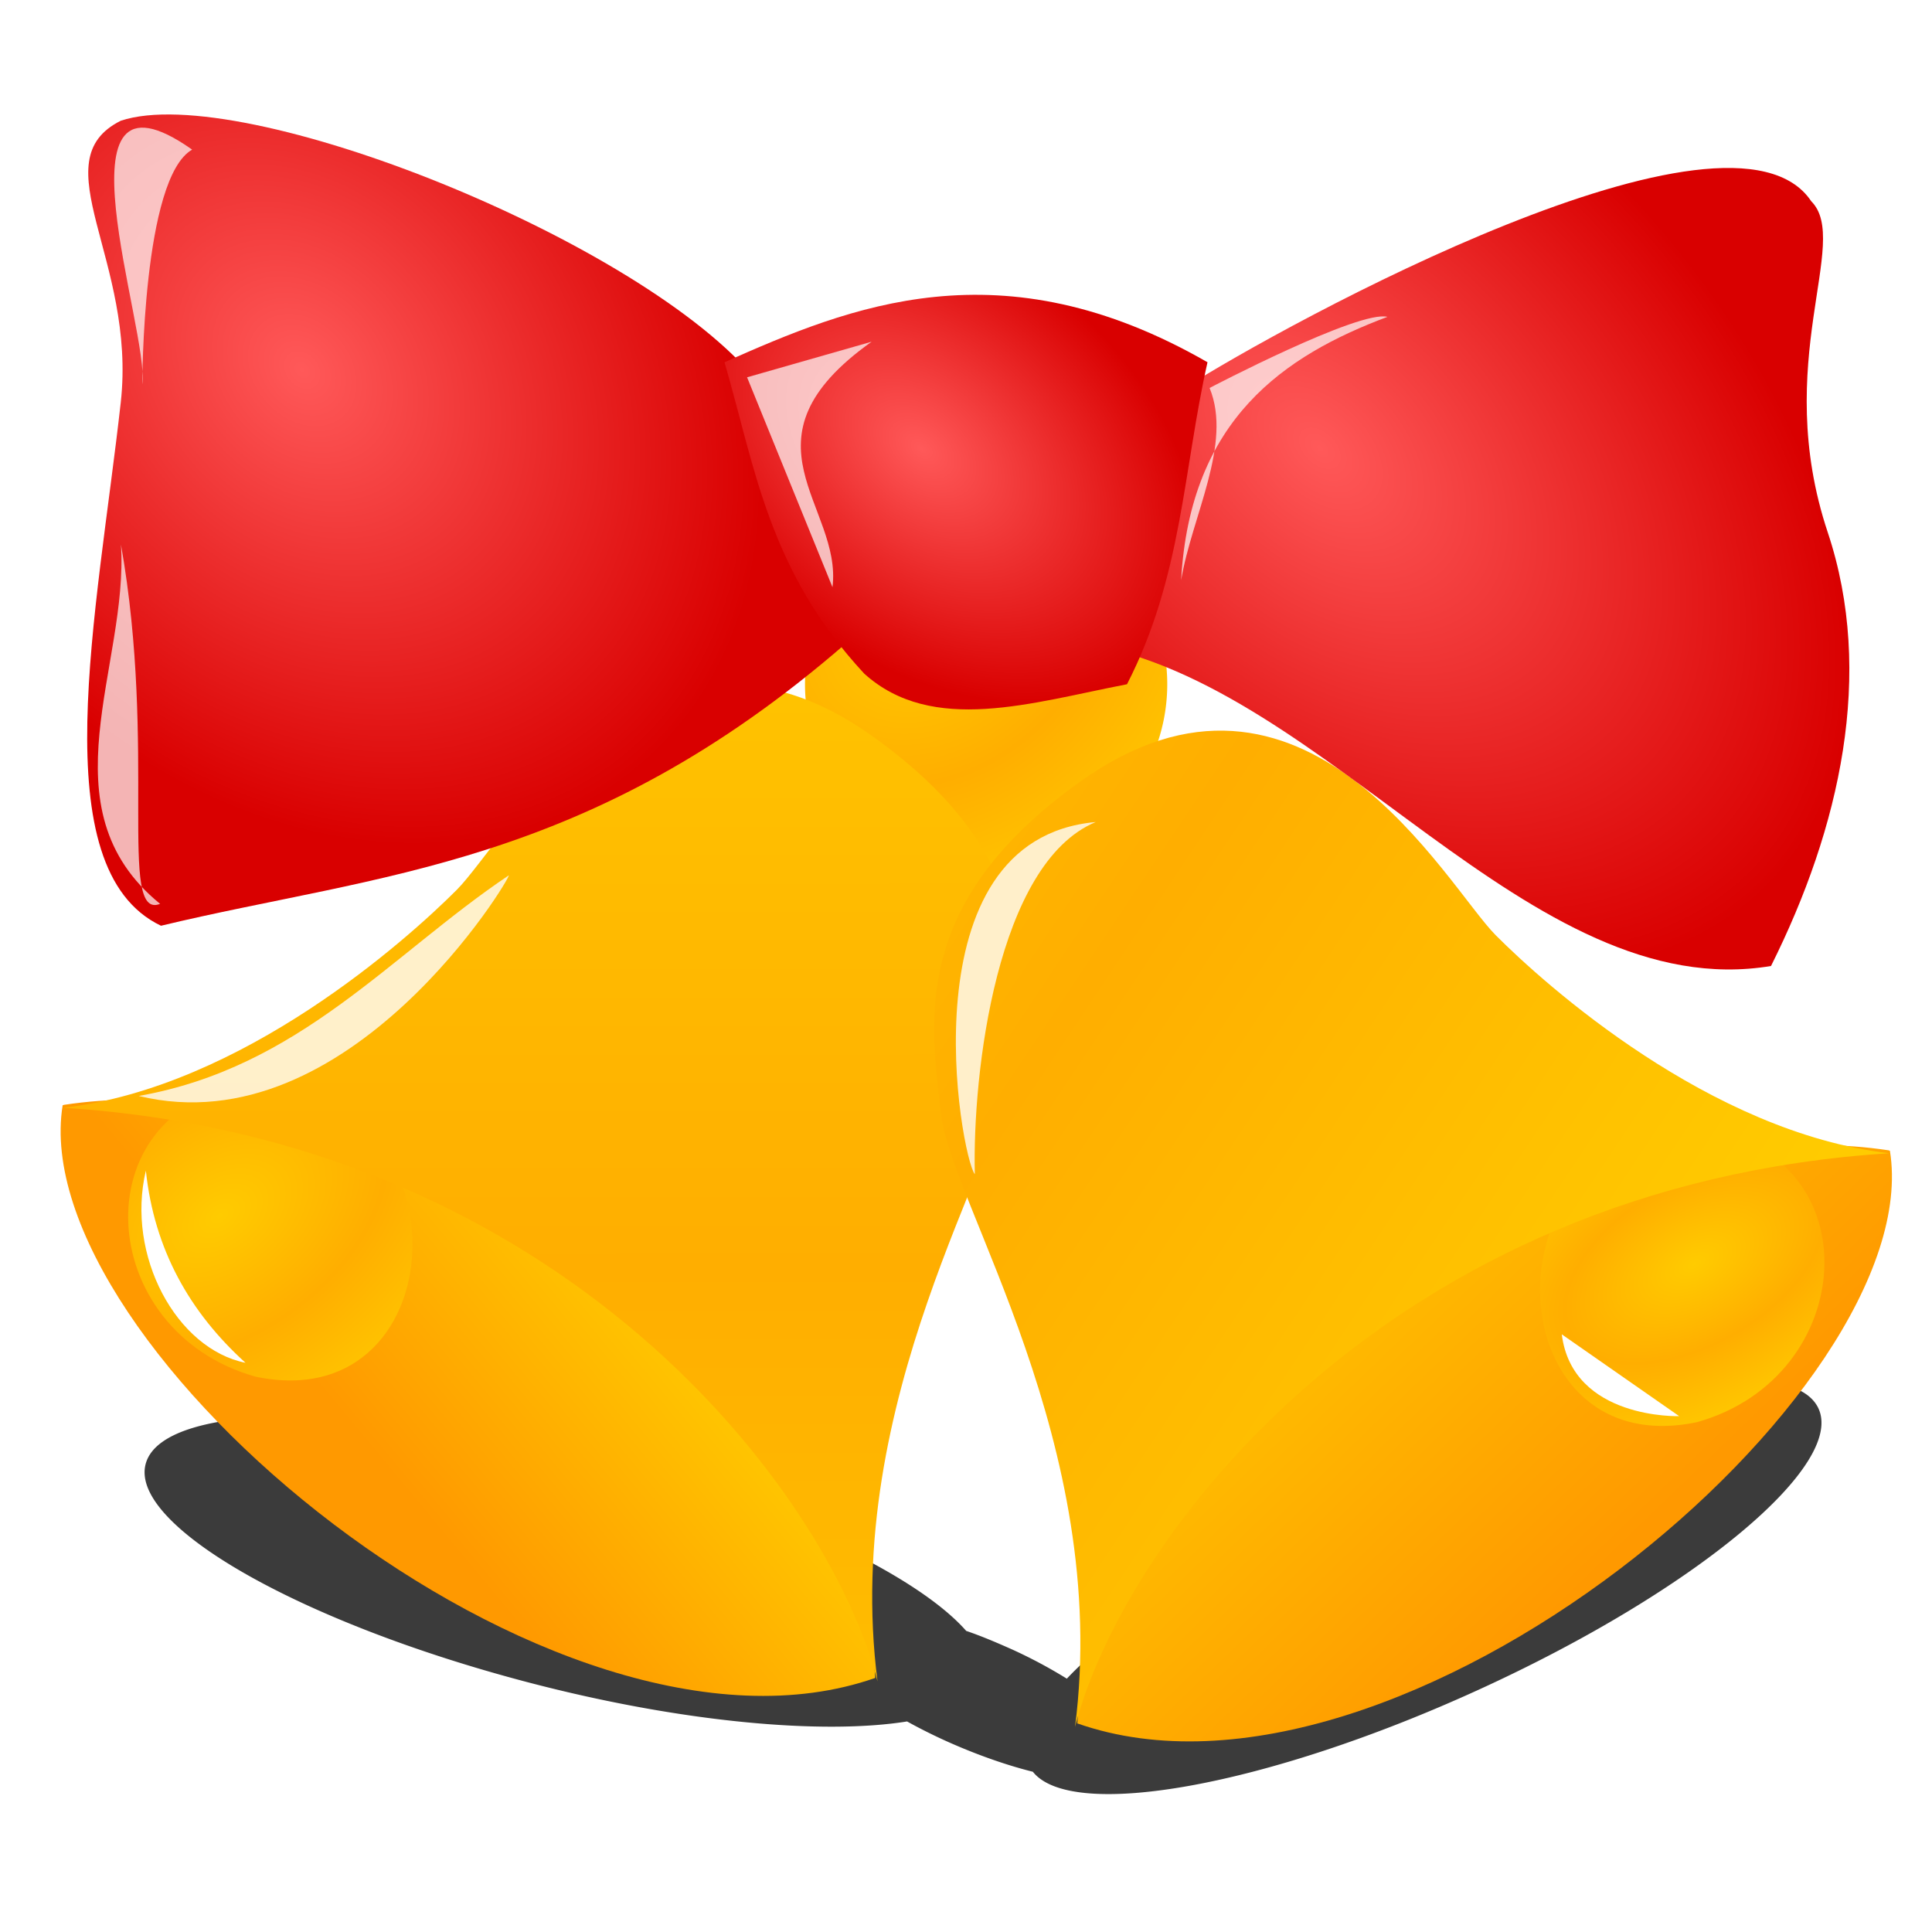 <svg xmlns="http://www.w3.org/2000/svg" xmlns:xlink="http://www.w3.org/1999/xlink" viewBox="0 0 48 48"><defs><filter id="d" height="1.443" width="1.109" y="-.221" x="-.055"><feGaussianBlur stdDeviation=".949"/></filter><filter id="u" height="1.368" width="1.68" y="-.184" x="-.34"><feGaussianBlur stdDeviation=".366"/></filter><filter id="v" height="1.864" width="1.603" y="-.432" x="-.301"><feGaussianBlur stdDeviation=".366"/></filter><filter id="s" height="1.4" width="1.246" y="-.2" x="-.123"><feGaussianBlur stdDeviation=".47"/></filter><filter id="t" height="1.258" width="1.65" y="-.129" x="-.325"><feGaussianBlur stdDeviation=".47"/></filter><filter id="p" height="1.199" width="2.152" y="-.1" x="-.576"><feGaussianBlur stdDeviation=".371"/></filter><filter id="r" height="1.272" width="1.348" y="-.136" x="-.174"><feGaussianBlur stdDeviation=".371"/></filter><filter id="q" height="1.292" width="1.576" y="-.146" x="-.288"><feGaussianBlur stdDeviation=".371"/></filter><filter id="o" height="1.279" width="1.921" y="-.14" x="-.46"><feGaussianBlur stdDeviation=".371"/></filter><linearGradient id="c"><stop offset="0" stop-color="#ff5959"/><stop offset="1" stop-color="#d90000"/></linearGradient><linearGradient id="i" y2="58.168" xlink:href="#a" gradientUnits="userSpaceOnUse" x2="117.52" gradientTransform="scale(.578 1.729)" y1="37.711" x1="30.206"/><linearGradient id="a"><stop offset="0" stop-color="#f90"/><stop offset="1" stop-color="#ffcb00"/></linearGradient><linearGradient id="b"><stop offset="0" stop-color="#ffcb00"/><stop offset=".5" stop-color="#ffae00"/><stop offset="1" stop-color="#ffcb00"/></linearGradient><linearGradient id="f" y2="59.741" xlink:href="#a" gradientUnits="userSpaceOnUse" x2="94.271" gradientTransform="scale(.578 1.729)" y1="34.359" x1="48.73"/><linearGradient id="h" y2="147.45" xlink:href="#b" gradientUnits="userSpaceOnUse" x2="-.108" gradientTransform="scale(.868 1.152)" y1="31.065" x1="119.31"/><linearGradient id="k" y2="75.492" xlink:href="#b" gradientUnits="userSpaceOnUse" x2="24.989" y1="116.02" x1="162.9"/><radialGradient id="m" xlink:href="#c" gradientUnits="userSpaceOnUse" cy="11.287" cx="32.792" gradientTransform="matrix(1.183 1.146 -.731 .755 2.25 -34.964)" r="9.473"/><radialGradient id="n" xlink:href="#c" gradientUnits="userSpaceOnUse" cy="10.922" cx="22.893" gradientTransform="matrix(1.018 .81 -.534 .672 5.427 -14.731)" r="6"/><radialGradient id="j" xlink:href="#b" gradientUnits="userSpaceOnUse" cy="7.91" cx="-736.6" gradientTransform="matrix(1.113 .218 -.352 2.13 1023.2 195.6)" r="13.94"/><radialGradient id="g" xlink:href="#b" gradientUnits="userSpaceOnUse" cy="55.183" cx="201.65" gradientTransform="matrix(.971 -1.487 2.115 1.637 -110.88 265.36)" r="13.94"/><radialGradient id="e" gradientUnits="userSpaceOnUse" xlink:href="#b" cx="23.981" cy="14.054" r="4.5" gradientTransform="matrix(.926 1.377 -1.671 1.123 25.261 -34.761)"/><radialGradient id="l" xlink:href="#c" gradientUnits="userSpaceOnUse" cy="9.442" cx="7.513" gradientTransform="matrix(.901 1.041 -.809 .7 8.381 -5.237)" r="9.417"/></defs><path d="M42.755 1038.7c-2.118.125-5.338 1.05-8.719 2.594s-6.129 3.33-7.531 4.812a12.1 12.1 0 00-1.344-.719c-.39-.174-.778-.34-1.156-.468-1.235-1.406-4.745-3.08-9.094-4.219-5.751-1.507-10.79-1.483-11.28.031-.492 1.514 3.748 3.962 9.5 5.469 3.821 1.001 7.332 1.302 9.405.969.314.174.64.338 1 .5.731.327 1.467.586 2.125.75.973 1.227 5.823.36 11.062-2.032 5.41-2.468 9.18-5.623 8.438-7.031-.279-.528-1.136-.731-2.406-.656z" filter="url(#d)" fill-rule="evenodd" fill-opacity=".769" transform="translate(0 -1004.4)"/><path d="M30 15.5a4.5 4.5 0 11-9 0 4.5 4.5 0 019 0z" transform="translate(-1 1.5)" fill-rule="evenodd" fill="url(#e)"/><g fill-rule="evenodd"><path transform="matrix(.149 -.203 .183 .149 -11.002 26.686)" d="M29.138 44.9c-20.87 11.74-21.904 84.44 6.819 104.77 16.341-15.01 20.428-76.988-6.694-104.68-.035-.038-.09-.055-.125-.094z" fill="url(#f)"/><path d="M188.78 58.069c7.807 15.302 27.616 6.193 26.47-11.61-2.822-22.217-34.735-10.813-26.47 11.61z" fill="url(#g)" transform="matrix(-.086 .239 -.22 -.079 35.079 -13.572)"/><path transform="matrix(.149 -.203 .183 .149 -11.002 26.686)" d="M28.99 45.109c28.779 44.481 18.31 89.026 6.844 104.97 19.39-20.708 47.837-22.082 55.375-26.875 7.537-4.793 18.03-10.315 16.719-32.438-1.64-29.128-30.808-24.707-37.69-25.813-6.872-1.104-28.461-5.883-41.25-19.844z" fill="url(#h)"/></g><g fill-rule="evenodd"><path d="M29.138 44.9c-20.87 11.74-21.904 84.44 6.819 104.77 16.341-15.01 20.428-76.988-6.694-104.68-.035-.038-.09-.055-.125-.094z" transform="matrix(-.149 -.203 -.183 .149 59.513 27.816)" fill="url(#i)"/><path d="M188.78 58.069c7.807 15.302 27.616 6.193 26.47-11.61-2.822-22.217-34.735-10.813-26.47 11.61z" fill="url(#j)" transform="matrix(.086 .239 .22 -.079 13.432 -12.442)"/><path d="M28.99 45.109c28.779 44.481 18.31 89.026 6.844 104.97 19.39-20.708 47.837-22.082 55.375-26.875 7.537-4.793 18.03-10.315 16.719-32.438-1.64-29.128-30.808-24.707-37.69-25.813-6.872-1.104-28.461-5.883-41.25-19.844z" transform="matrix(-.149 -.203 -.183 .149 59.513 27.816)" fill="url(#k)"/></g><path d="M18.811 9.47C16 6 6 2 3 3c-2 1 .395 3.462 0 7-.581 5.212-1.966 11.584 1 13 5.43-1.305 10.59-1.447 17-7l-2.189-6.53z" color="#000" fill="url(#l)"/><path d="M29.384 9.665C32 8 43 2 45 5c1 1-1 4 .41 8.227 1.168 3.505.307 7.338-1.41 10.773-6 1-11-7-17-8l2.384-6.335z" color="#000" fill="url(#m)"/><path d="M21.47 16.735c1.696 1.532 4.173.718 6.53.265 1.371-2.667 1.397-5.333 2-8-5.131-2.952-8.887-1.382-12 0 .753 2.578 1.08 5.157 3.47 7.735z" color="#000" fill="url(#n)"/><path d="M4.773 3.717C1.18 1.18 3.727 8.24 3.535 9.551c0 0 0-5.126 1.238-5.833z" fill-opacity=".705" color="#000" filter="url(#o)" fill="#fff"/><path d="M3.005 13.529c.199 3.004-1.948 6.55.973 8.927-1.056.422-.07-3.826-.973-8.927z" fill-opacity=".705" color="#000" filter="url(#p)" fill="#fff"/><path d="M21.655 8.49l-3.094.884 2.122 5.215c.252-2.023-2.474-3.65.972-6.099z" fill-opacity=".705" color="#000" filter="url(#q)" fill="#fff"/><path d="M34.471 7.872c-.707-.177-4.419 1.767-4.419 1.767.571 1.39-.439 3.174-.707 4.774.221-4 2.567-5.581 5.126-6.541z" fill-opacity=".705" color="#000" filter="url(#r)" fill="#fff"/><path d="M3.447 27.229c3.997-.707 6.252-3.505 9.192-5.48.096-.014-3.948 6.751-9.192 5.48z" fill-opacity=".79" color="#000" filter="url(#s)" fill="#fff"/><path d="M27.224 20.423c-2.465 1.023-3.067 6.259-3.005 8.75-.348-.425-1.778-8.32 3.005-8.75z" fill-opacity=".79" color="#000" filter="url(#t)" fill="#fff"/><path d="M3.624 29.085c.208 1.961 1.09 3.518 2.475 4.773-1.712-.342-2.975-2.663-2.475-4.773z" color="#000" filter="url(#u)" fill="#fff"/><path d="M38.802 33.151l2.917 2.033s-2.652.088-2.917-2.033z" color="#000" filter="url(#v)" fill="#fff"/></svg>